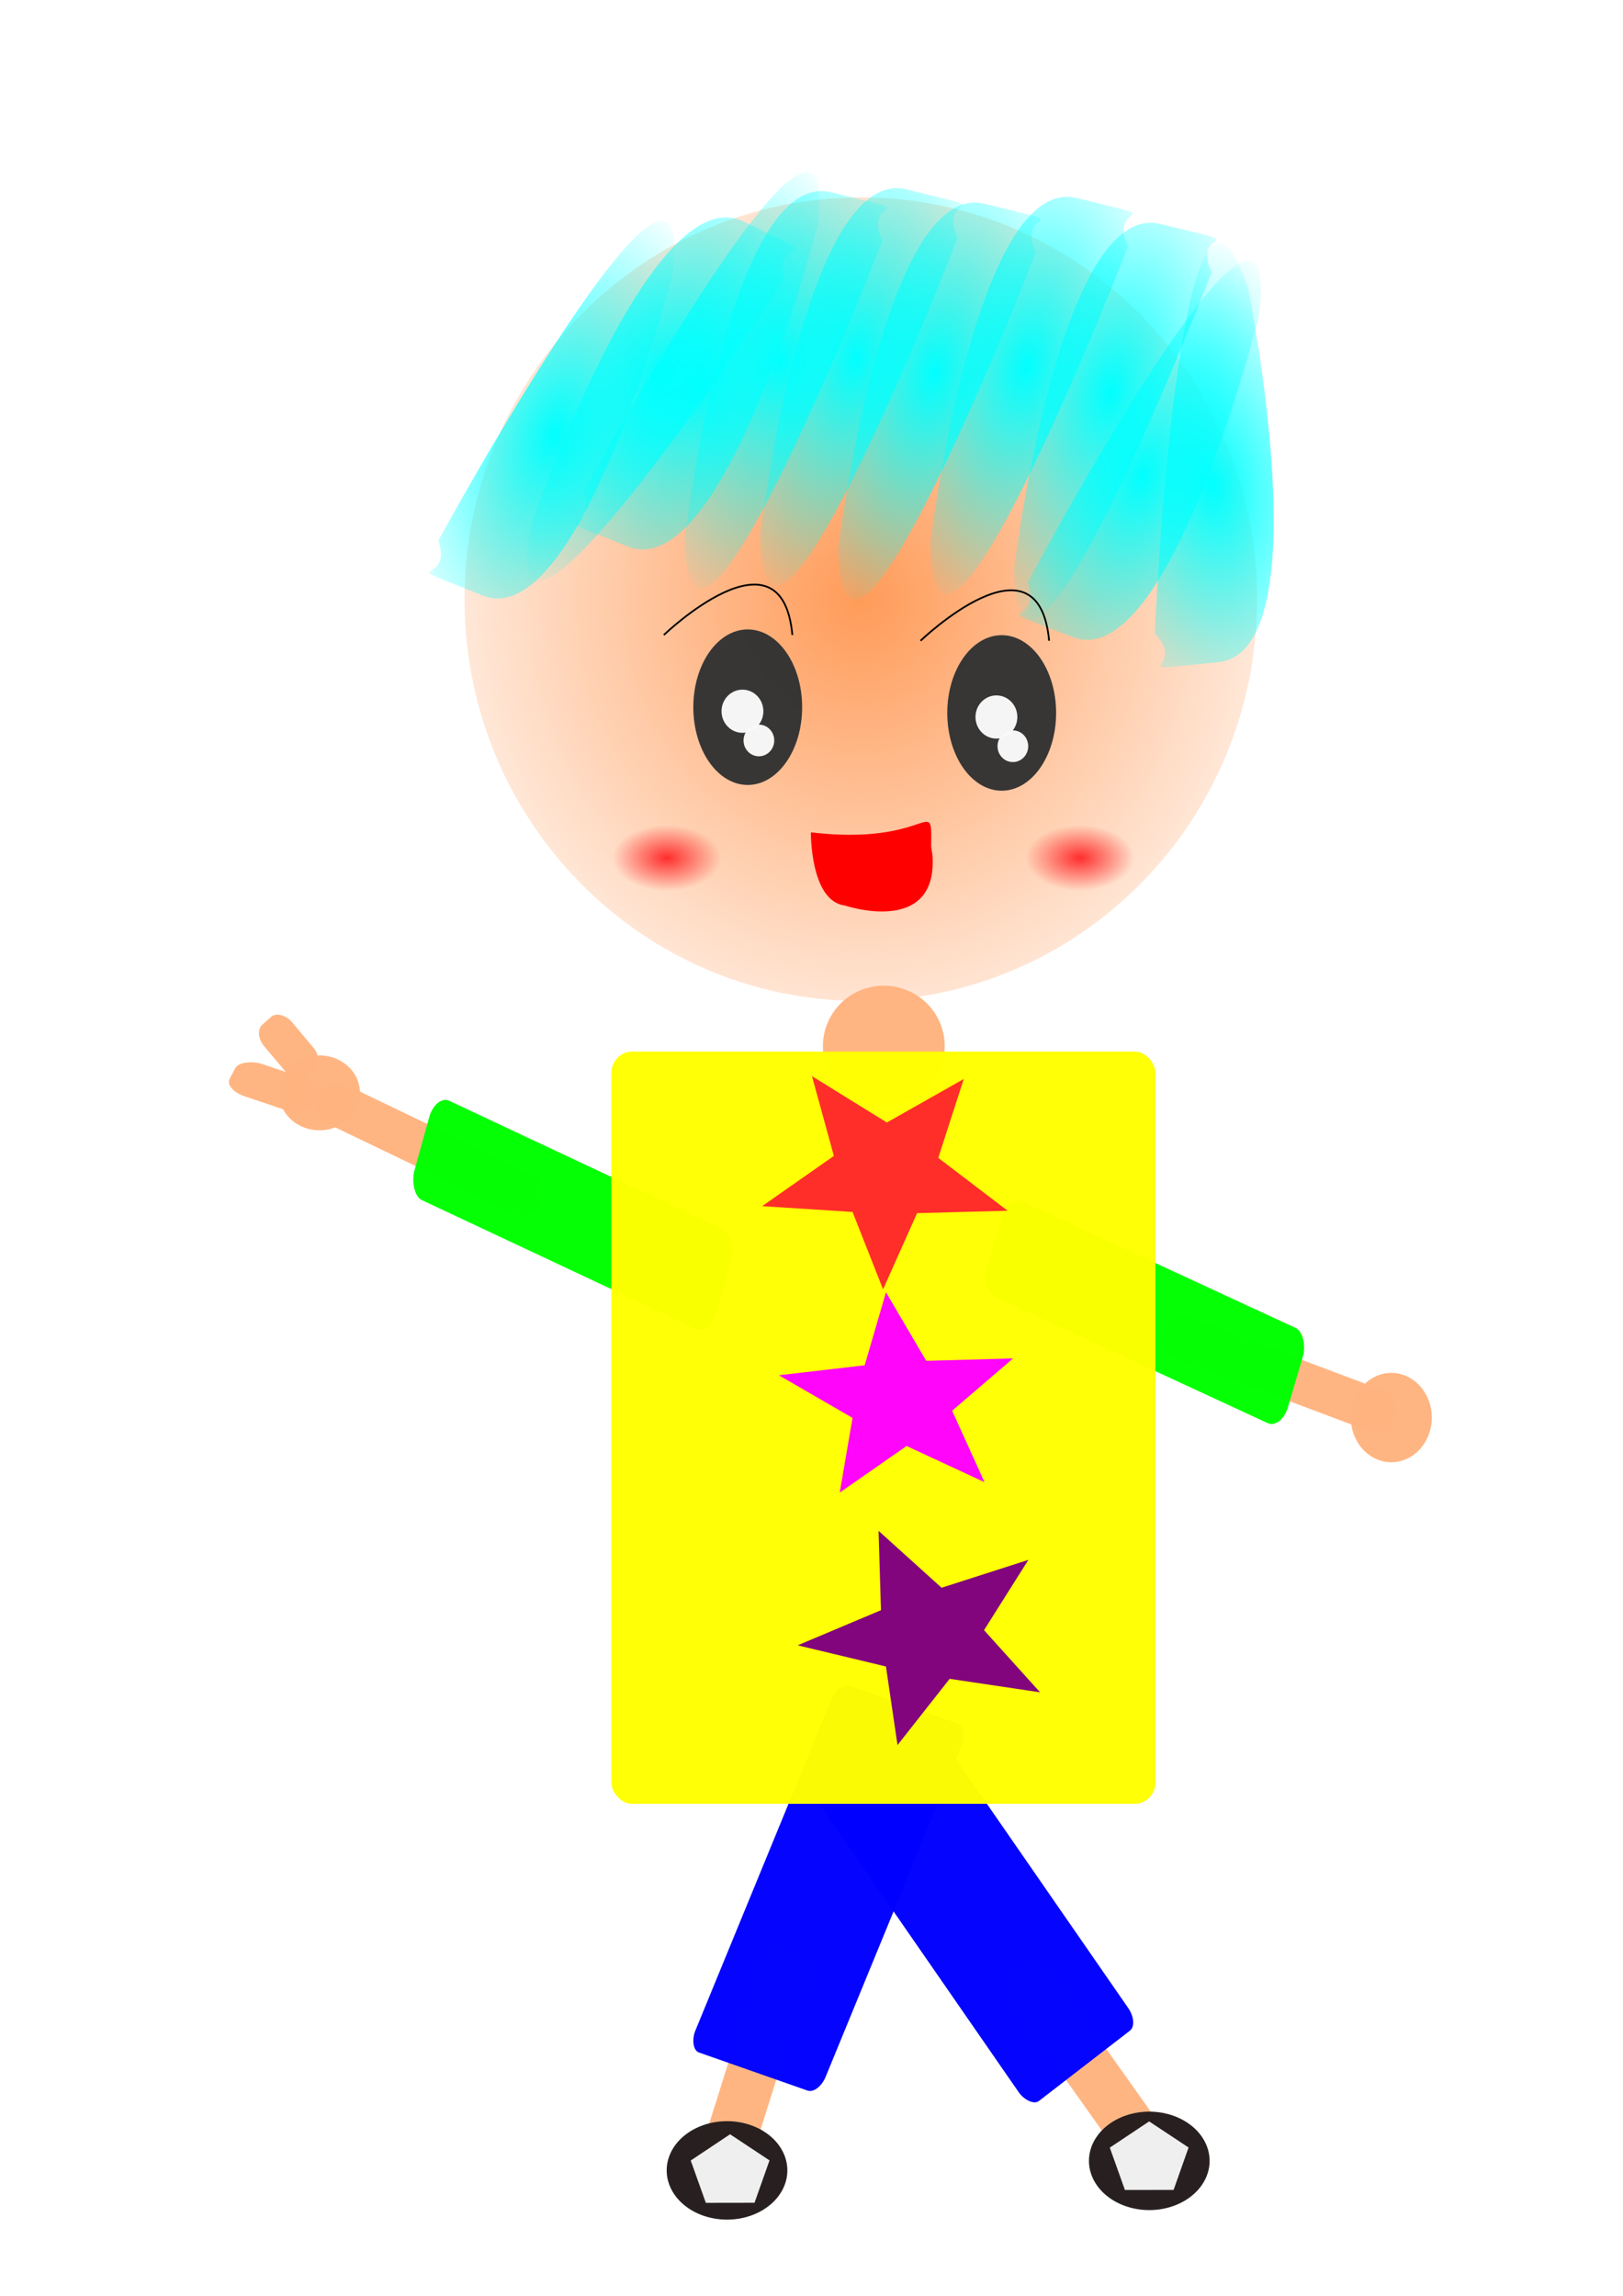 <?xml version="1.0" encoding="UTF-8"?>
<svg version="1.1" viewBox="0 0 744.09 1052.4" xmlns="http://www.w3.org/2000/svg" xmlns:xlink="http://www.w3.org/1999/xlink">
<defs>
<linearGradient id="a">
<stop stop-color="#0ff" offset="0"/>
<stop stop-color="#0ff" stop-opacity="0" offset="1"/>
</linearGradient>
<radialGradient id="m" cx="390.09" cy="395.18" r="206.69" gradientTransform="matrix(1.302 -.156 .161 1.34 -181.4 -73.365)" gradientUnits="userSpaceOnUse">
<stop stop-color="#f95" offset="0"/>
<stop stop-color="#f95" stop-opacity="0" offset="1"/>
</radialGradient>
<radialGradient id="c" cx="-111.8" cy="511.62" r="50.101" gradientTransform="matrix(1.503 .505 -.839 2.476 795.77 -930.37)" gradientUnits="userSpaceOnUse" xlink:href="#a"/>
<radialGradient id="l" cx="-111.8" cy="511.62" r="50.101" gradientTransform="matrix(-1.557 -.299 .501 -2.566 -113.99 1522.4)" gradientUnits="userSpaceOnUse" xlink:href="#a"/>
<radialGradient id="k" cx="-111.8" cy="511.62" r="50.101" gradientTransform="matrix(1.503 .505 -.839 2.476 871.46 -955.12)" gradientUnits="userSpaceOnUse" xlink:href="#a"/>
<radialGradient id="j" cx="-111.8" cy="511.62" r="50.101" gradientTransform="matrix(-1.46 -.618 1.026 -2.405 -434.9 1411.6)" gradientUnits="userSpaceOnUse" xlink:href="#a"/>
<radialGradient id="i" cx="-111.8" cy="511.62" r="50.101" gradientTransform="matrix(-1.557 -.299 .501 -2.566 -74.687 1521)" gradientUnits="userSpaceOnUse" xlink:href="#a"/>
<radialGradient id="h" cx="-111.8" cy="511.62" r="50.101" gradientTransform="matrix(-1.557 -.299 .501 -2.566 -33.932 1528.3)" gradientUnits="userSpaceOnUse" xlink:href="#a"/>
<radialGradient id="g" cx="-111.8" cy="511.62" r="50.101" gradientTransform="matrix(-1.557 -.299 .501 -2.566 57.768 1538.4)" gradientUnits="userSpaceOnUse" xlink:href="#a"/>
<radialGradient id="f" cx="-111.8" cy="511.62" r="50.101" gradientTransform="matrix(-1.557 -.299 .501 -2.566 14.101 1525.3)" gradientUnits="userSpaceOnUse" xlink:href="#a"/>
<radialGradient id="e" cx="-111.8" cy="511.62" r="50.101" gradientTransform="matrix(1.508 .491 -.816 2.484 1091.3 -915.24)" gradientUnits="userSpaceOnUse" xlink:href="#a"/>
<radialGradient id="d" cx="-111.8" cy="511.62" r="50.101" gradientTransform="matrix(1.569 -.225 .364 2.589 533.55 -1019.5)" gradientUnits="userSpaceOnUse" xlink:href="#a"/>
<radialGradient id="b" cx="-247.44" cy="517.45" r="24.744" gradientTransform="matrix(1 0 0 .676 0 167.41)" gradientUnits="userSpaceOnUse">
<stop stop-color="#ff2a2a" offset="0"/>
<stop stop-color="#ff2a2a" stop-opacity="0" offset="1"/>
</radialGradient>
</defs>
<rect transform="matrix(.479 -.878 .948 .319 0 0)" x="-447.26" y="334.22" width="16.831" height="39.719" rx="5.696" ry="9.968" fill="#ffb380" opacity=".98"/>
<g transform="matrix(.879 0 0 .907 91.417 -8.527)">
<g transform="translate(-16.011 -75.689)">
<g transform="translate(2.911 24.744)">
<path transform="translate(-32.022 -32.022)" d="m596.78 395.18c0 112.14-92.537 203.05-206.69 203.05s-206.69-90.908-206.69-203.05 92.537-203.05 206.69-203.05 206.69 90.908 206.69 203.05z" fill="url(#m)" opacity=".98" stroke-width="0"/>
<path d="m259.85 199.09s-48.192 181.98-99.014 162.19-14.727-3.227-23.095-27.794c0 0 135.69-240.71 122.11-134.39z" fill="url(#c)"/>
<path d="m259.85 199.09s-48.192 181.98-99.014 162.19-14.727-3.227-23.095-27.794c0 0 135.69-240.71 122.11-134.39z" fill="url(#c)"/>
<path d="m266.26 331.5s23.452-186.78 76.463-173.96 15.026 1.23 26.601 24.46c0 0-102.32 256.68-103.06 149.5z" fill="url(#l)"/>
<path d="m335.54 174.34s-48.192 181.98-99.014 162.19-14.727-3.227-23.095-27.794c0 0 135.69-240.71 122.11-134.39z" fill="url(#k)"/>
<path d="m185.99 326.5s61.993-177.75 111.15-154.12 14.437 4.346 20.898 29.481c0 0-153.73 229.61-132.05 124.64z" fill="url(#j)"/>
<path d="m305.56 330.05s23.452-186.78 76.463-173.96 15.026 1.23 26.601 24.46c0 0-102.32 256.68-103.06 149.5z" fill="url(#i)"/>
<path d="m346.32 337.33s23.452-186.78 76.463-173.96 15.026 1.23 26.601 24.46c0 0-102.32 256.68-103.06 149.5z" fill="url(#h)"/>
<path d="m438.02 347.52s23.452-186.78 76.463-173.96 15.026 1.23 26.601 24.46c0 0-102.32 256.68-103.06 149.5z" fill="url(#g)"/>
<path d="m394.35 334.42s23.452-186.78 76.463-173.96 15.026 1.23 26.601 24.46c0 0-102.32 256.68-103.06 149.5z" fill="url(#f)"/>
<path d="m565.92 219.18s-46.489 182.42-97.495 163.1-14.757-3.089-23.354-27.577c0 0 133.43-241.97 120.85-135.53z" fill="url(#e)"/>
</g>
<path d="m562.89 230.32s38.804 184.21-15.489 189.39-14.605 3.742-33.128-14.436c0 0 12.926-276.02 48.617-174.95z" fill="url(#d)"/>
</g>
<g transform="translate(-1.9464e-6 -65.5)">
<path transform="matrix(-1.258 0 0 1 -97.616 13.1)" d="m-282.38 419.2c0 21.705-10.101 39.3-22.561 39.3s-22.561-17.595-22.561-39.3 10.101-39.3 22.561-39.3 22.561 17.595 22.561 39.3z" fill="#333" opacity=".98"/>
<path transform="matrix(.789 0 0 .714 507.76 112.7)" d="m-270.73 450.49c0 8.441-6.191 15.283-13.828 15.283-7.637 0-13.828-6.843-13.828-15.283 0-8.441 6.191-15.283 13.828-15.283 7.637 0 13.828 6.843 13.828 15.283z" fill="#f9f9f9" opacity=".98"/>
<path transform="matrix(.579 0 0 .524 456.58 213.06)" d="m-270.73 450.49c0 8.441-6.191 15.283-13.828 15.283-7.637 0-13.828-6.843-13.828-15.283 0-8.441 6.191-15.283 13.828-15.283 7.637 0 13.828 6.843 13.828 15.283z" fill="#f9f9f9" opacity=".98"/>
</g>
<g transform="translate(132.46 -62.589)">
<path transform="matrix(-1.258 0 0 1 -97.616 13.1)" d="m-282.38 419.2c0 21.705-10.101 39.3-22.561 39.3s-22.561-17.595-22.561-39.3 10.101-39.3 22.561-39.3 22.561 17.595 22.561 39.3z" fill="#333" opacity=".98"/>
<path transform="matrix(.789 0 0 .714 507.76 112.7)" d="m-270.73 450.49c0 8.441-6.191 15.283-13.828 15.283-7.637 0-13.828-6.843-13.828-15.283 0-8.441 6.191-15.283 13.828-15.283 7.637 0 13.828 6.843 13.828 15.283z" fill="#f9f9f9" opacity=".98"/>
<path transform="matrix(.579 0 0 .524 456.58 213.06)" d="m-270.73 450.49c0 8.441-6.191 15.283-13.828 15.283-7.637 0-13.828-6.843-13.828-15.283 0-8.441 6.191-15.283 13.828-15.283 7.637 0 13.828 6.843 13.828 15.283z" fill="#f9f9f9" opacity=".98"/>
</g>
<path d="m381.65 437.16c0.546-27.263 0 0-62.707-7.091 0 0-0.42 34.732 17.679 36.958 0 0 48.682 15.926 45.73-25.433" fill="#f00"/>
<path transform="matrix(1.147 0 0 1 527.64 -74.233)" d="m-222.7 517.45c0 9.245-11.078 16.739-24.744 16.739s-24.744-7.494-24.744-16.739c0-9.245 11.078-16.739 24.744-16.739s24.744 7.494 24.744 16.739z" fill="url(#b)" opacity=".98"/>
<path transform="matrix(1.147 0 0 1 743.06 -74.233)" d="m-222.7 517.45c0 9.245-11.078 16.739-24.744 16.739s-24.744-7.494-24.744-16.739c0-9.245 11.078-16.739 24.744-16.739s24.744 7.494 24.744 16.739z" fill="url(#b)" opacity=".98"/>
</g>
<rect transform="matrix(.746 -.666 .643 .766 0 0)" x="-215.66" y="430.64" width="16.867" height="31.278" rx="5.708" ry="7.849" fill="#ffb380" opacity=".98"/>
<rect transform="rotate(-35.363)" x="-153.24" y="1007.3" width="23.289" height="104.8" rx="5.295" ry="8.766" fill="#ffb380" opacity=".98"/>
<rect transform="matrix(.954 .3 -.3 .954 0 0)" x="602.15" y="744.87" width="23.289" height="104.8" rx="5.295" ry="8.766" fill="#ffb380" opacity=".98"/>
<rect transform="matrix(.944 .331 -.38 .925 0 0)" x="649.25" y="601.09" width="63.366" height="181.78" rx="5.295" ry="8.766" fill="#00f" opacity=".98"/>
<rect transform="matrix(.791 -.611 .569 .822 0 0)" x="-162.13" y="873.27" width="63.366" height="181.78" rx="5.295" ry="8.766" fill="#00f" opacity=".98"/>
<rect transform="matrix(.936 .352 -.333 .943 0 0)" x="706" y="373.4" width="113.06" height="19.736" rx="6.957" ry="10.566" fill="#ffb380" opacity=".98"/>
<rect transform="matrix(.901 .433 -.412 .911 0 0)" x="339.82" y="379.68" width="113.28" height="19.699" rx="6.97" ry="10.547" fill="#ffb380" opacity=".98"/>
<rect transform="matrix(.905 .425 -.267 .964 0 0)" x="331.09" y="374.4" width="152.97" height="47.195" rx="7.006" ry="10.984" fill="#0f0" opacity=".98"/>
<rect transform="matrix(.907 .42 -.284 .959 0 0)" x="605.57" y="305.96" width="152.14" height="45.445" rx="6.968" ry="10.577" fill="#0f0" opacity=".98"/>
<path transform="matrix(1.279 0 0 .907 475.94 74.254)" d="m-33.478 446.85a21.833 30.567 0 1 1-43.666 0 21.833 30.567 0 1 1 43.666 0z" fill="#ffb380" opacity=".98"/>
<g transform="translate(2.911 8.733)">
<rect x="277.39" y="473.29" width="249.41" height="344.82" rx="9.518" ry="9.779" fill="#ff0" opacity=".98"/>
</g>
<g transform="matrix(.879 0 0 .907 89.435 -9.982)" fill="none" stroke="#000" stroke-width=".897px">
<path d="m378.39 334.83s61.562-57.362 67.058 0"/>
<path d="m244.48 331.92s61.562-57.362 67.058 0"/>
</g>
<path transform="matrix(.879 0 0 .907 342.86 83.767)" d="m-202.32 459.95a21.105 18.922 0 1 1-42.211 0 21.105 18.922 0 1 1 42.211 0z" fill="#ffb380" opacity=".98"/>
<path transform="matrix(.75 0 0 .97 221.95 -107.69)" d="m579.31 780.9a24.744 21.105 0 1 1-49.489 0 24.744 21.105 0 1 1 49.489 0z" fill="#ffb380" opacity=".98"/>
<path transform="matrix(.828 .145 -.183 .717 810.56 548.51)" d="m-318.77 381.35-49.745 1.455-18.669 46.131-16.755-46.86-49.643-3.5 39.389-30.416-12.012-48.295 41.099 28.062 42.219-26.348-13.988 47.759z" fill="#800080" opacity=".98"/>
<path transform="matrix(.707 .351 -.378 .605 820.87 560.56)" d="m-318.77 381.35-49.745 1.455-18.669 46.131-16.755-46.86-49.643-3.5 39.389-30.416-12.012-48.295 41.099 28.062 42.219-26.348-13.988 47.759z" fill="#f0f" opacity=".98"/>
<path transform="matrix(.835 0 0 .757 728.15 266.3)" d="m-318.77 381.35-49.745 1.455-18.669 46.131-16.755-46.86-49.643-3.5 39.389-30.416-12.012-48.295 41.099 28.062 42.219-26.348-13.988 47.759z" fill="#ff2a2a" opacity=".98"/>
<path transform="translate(502.16 438.12)" d="m-141.19 556.75a27.655 22.561 0 1 1-55.311 0 27.655 22.561 0 1 1 55.311 0z" fill="#241c1c" opacity=".98"/>
<path transform="translate(695.75 433.75)" d="m-141.19 556.75a27.655 22.561 0 1 1-55.311 0 27.655 22.561 0 1 1 55.311 0z" fill="#241c1c" opacity=".98"/>
<path transform="matrix(-.523 .78 -.853 -.478 498.58 1378)" d="m-251.81 359.52-14.459 16.99-20.627-8.501 1.711-22.244 21.684-5.247z" fill="#f2f2f2" opacity=".98"/>
<path transform="matrix(-.523 .78 -.853 -.478 690.71 1372.1)" d="m-251.81 359.52-14.459 16.99-20.627-8.501 1.711-22.244 21.684-5.247z" fill="#f2f2f2" opacity=".98"/>
</svg>
